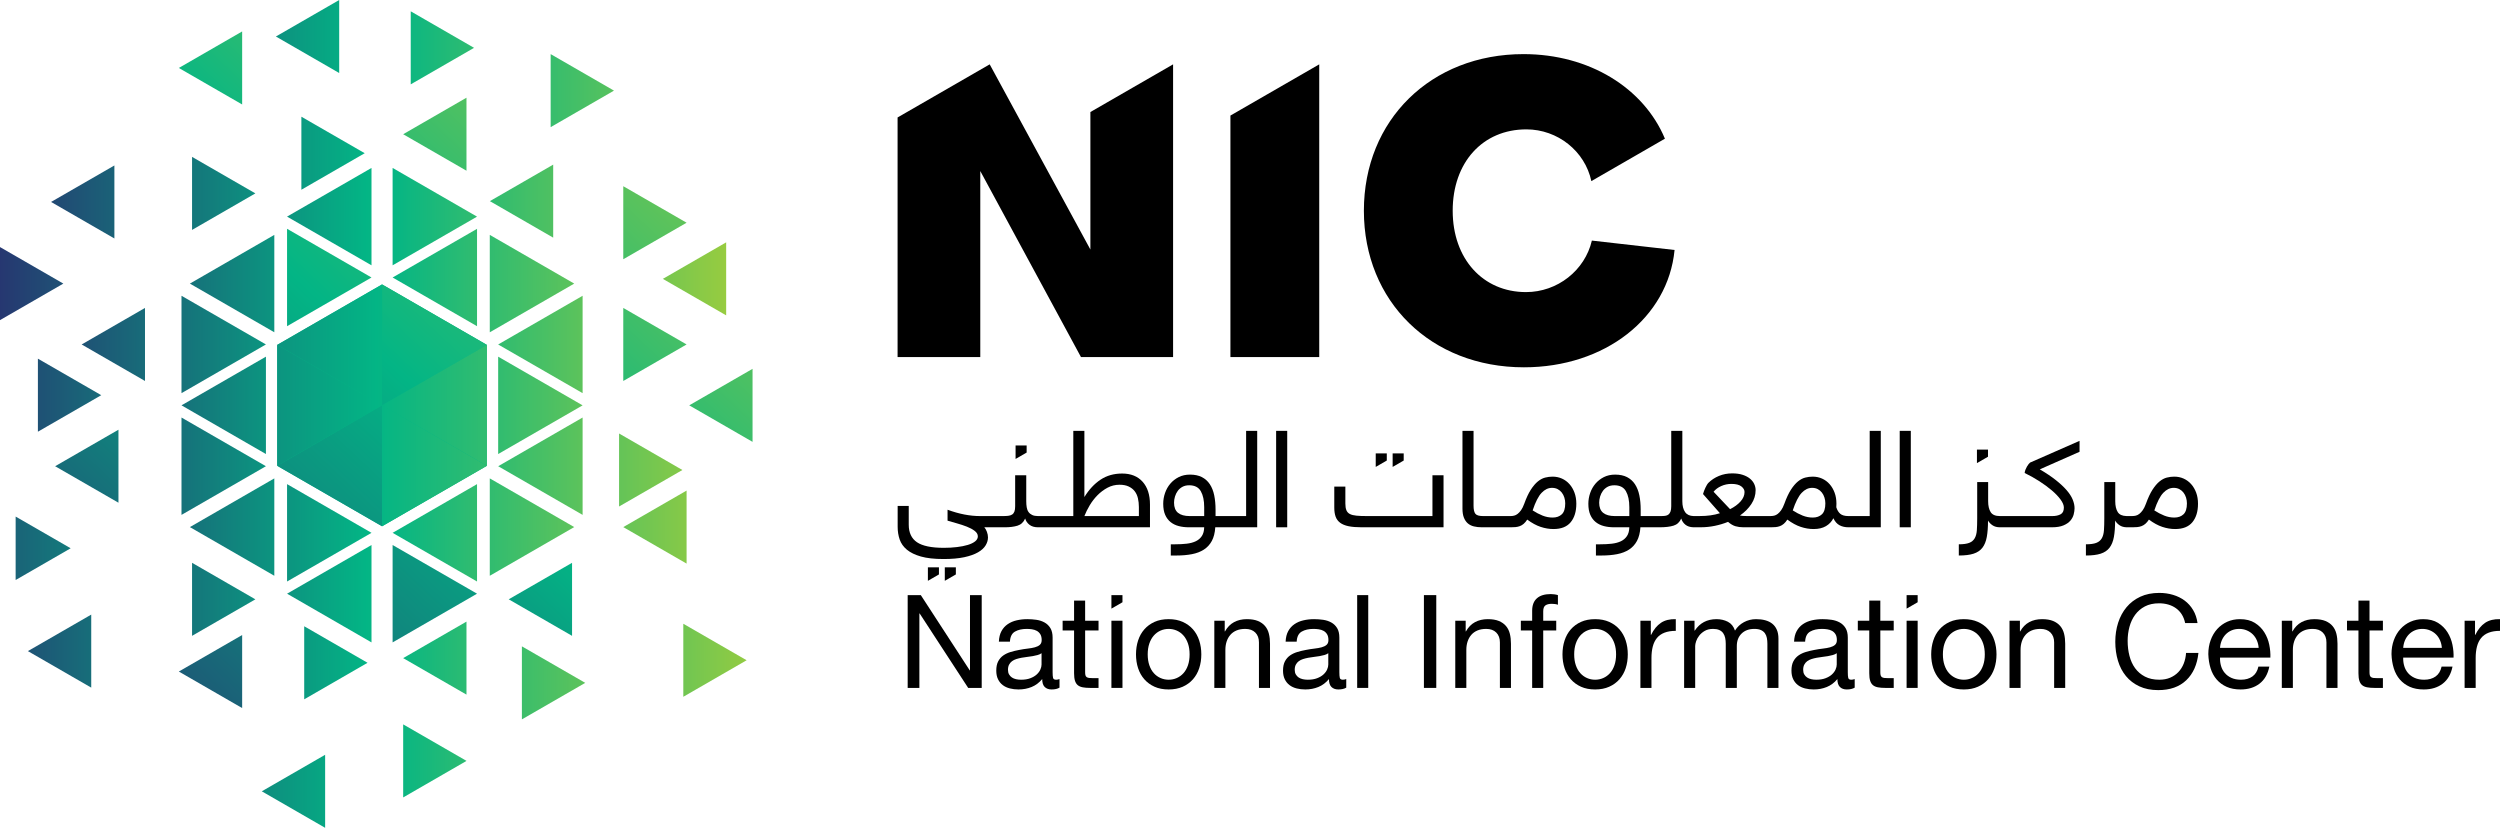 <svg width="302" height="100" viewBox="0 0 302 100" fill="none" xmlns="http://www.w3.org/2000/svg">
<g clip-path="url(#clip0_531_480)">
<path d="M46.152 34.358L33.487 41.663V56.269L46.152 63.574L58.814 56.269V41.663L46.152 34.358Z" fill="#03B585"/>
<path d="M47.427 65.838L57.626 71.718L47.427 77.602V65.838Z" fill="url(#paint0_linear_531_480)"/>
<path d="M34.676 27.637L44.877 33.521L34.676 39.405V27.637Z" fill="url(#paint1_linear_531_480)"/>
<path d="M33.487 56.269L46.152 48.964V63.574L33.487 56.269Z" fill="url(#paint2_linear_531_480)"/>
<path d="M46.152 34.358L58.814 41.663L46.152 48.964V34.358Z" fill="url(#paint3_linear_531_480)"/>
<path d="M21.602 8.21L29.252 3.797V12.621L21.602 8.21Z" fill="url(#paint4_linear_531_480)"/>
<path d="M48.702 16.214L56.351 11.801V20.624L48.702 16.214Z" fill="url(#paint5_linear_531_480)"/>
<path d="M75.291 22.494L82.94 26.904L75.291 31.317V22.494Z" fill="url(#paint6_linear_531_480)"/>
<path d="M75.291 37.199L82.94 41.61L75.291 46.023V37.199Z" fill="url(#paint7_linear_531_480)"/>
<path d="M83.259 48.965L90.908 44.554V53.378L83.259 48.965Z" fill="url(#paint8_linear_531_480)"/>
<path d="M61.452 72.397L69.104 67.987V76.81L61.452 72.397Z" fill="url(#paint9_linear_531_480)"/>
<path d="M21.602 81.121L29.252 76.711V85.534L21.602 81.121Z" fill="url(#paint10_linear_531_480)"/>
<path d="M6.659 56.319L14.309 51.908V60.729L6.659 56.319Z" fill="url(#paint11_linear_531_480)"/>
<path d="M59.165 28.374L69.366 34.258L59.165 40.142V28.374Z" fill="url(#paint12_linear_531_480)"/>
<path d="M60.176 41.613L70.379 35.729V47.493L60.176 41.613Z" fill="url(#paint13_linear_531_480)"/>
<path d="M60.178 43.084L70.379 48.968L60.178 54.848V43.084Z" fill="url(#paint14_linear_531_480)"/>
<path d="M60.18 56.319L70.379 50.438V62.199L60.18 56.319Z" fill="url(#paint15_linear_531_480)"/>
<path d="M59.165 57.789L69.366 63.67L59.165 69.554V57.789Z" fill="url(#paint16_linear_531_480)"/>
<path d="M47.427 64.366L57.626 58.482V70.247L47.427 64.366Z" fill="url(#paint17_linear_531_480)"/>
<path d="M34.678 71.718L44.877 65.837V77.602L34.678 71.718Z" fill="url(#paint18_linear_531_480)"/>
<path d="M34.676 58.482L44.877 64.366L34.676 70.247V58.482Z" fill="url(#paint19_linear_531_480)"/>
<path d="M22.938 63.673L33.137 57.789V69.554L22.938 63.673Z" fill="url(#paint20_linear_531_480)"/>
<path d="M32.124 56.319L21.925 62.199V50.438L32.124 56.319Z" fill="url(#paint21_linear_531_480)"/>
<path d="M21.925 48.964L32.124 43.084V54.848L21.925 48.964Z" fill="url(#paint22_linear_531_480)"/>
<path d="M21.925 35.729L32.124 41.609L21.925 47.493V35.729Z" fill="url(#paint23_linear_531_480)"/>
<path d="M22.938 34.258L33.137 28.374V40.138L22.938 34.258Z" fill="url(#paint24_linear_531_480)"/>
<path d="M34.674 26.166L44.877 20.286V32.05L34.674 26.166Z" fill="url(#paint25_linear_531_480)"/>
<path d="M47.427 20.286L57.626 26.17L47.427 32.05V20.286Z" fill="url(#paint26_linear_531_480)"/>
<path d="M47.427 33.521L57.626 27.641V39.405L47.427 33.521Z" fill="url(#paint27_linear_531_480)"/>
<path d="M46.152 48.964L58.814 56.269L46.152 63.574V48.964Z" fill="url(#paint28_linear_531_480)"/>
<path d="M46.152 48.964L58.814 41.663V56.269L46.152 48.964Z" fill="url(#paint29_linear_531_480)"/>
<path d="M33.487 41.663L46.152 48.964L33.487 56.269V41.663Z" fill="url(#paint30_linear_531_480)"/>
<path d="M33.487 41.663L46.152 34.358V48.964L33.487 41.663Z" fill="url(#paint31_linear_531_480)"/>
<path d="M44.058 18.508L36.406 22.921V14.098L44.058 18.508Z" fill="url(#paint32_linear_531_480)"/>
<path d="M33.326 4.41L40.975 0V8.821L33.326 4.41Z" fill="url(#paint33_linear_531_480)"/>
<path d="M49.616 1.366L57.265 5.779L49.616 10.19V1.366Z" fill="url(#paint34_linear_531_480)"/>
<path d="M66.519 6.536L74.169 10.948L66.519 15.359V6.536Z" fill="url(#paint35_linear_531_480)"/>
<path d="M59.177 24.297L66.826 19.886V28.71L59.177 24.297Z" fill="url(#paint36_linear_531_480)"/>
<path d="M80.072 33.687L87.721 29.274V38.097L80.072 33.687Z" fill="url(#paint37_linear_531_480)"/>
<path d="M74.784 61.186V52.366L82.433 56.776L74.784 61.186Z" fill="url(#paint38_linear_531_480)"/>
<path d="M75.291 63.673L82.94 59.26V68.083L75.291 63.673Z" fill="url(#paint39_linear_531_480)"/>
<path d="M82.543 75.349L90.192 79.759L82.543 84.172V75.349Z" fill="url(#paint40_linear_531_480)"/>
<path d="M63.045 86.9V78.079L70.697 82.49L63.045 86.9Z" fill="url(#paint41_linear_531_480)"/>
<path d="M48.702 79.501L56.351 75.09V83.911L48.702 79.501Z" fill="url(#paint42_linear_531_480)"/>
<path d="M31.624 95.59L39.276 91.177V100L31.624 95.59Z" fill="url(#paint43_linear_531_480)"/>
<path d="M36.748 75.652L44.398 80.065L36.748 84.478V75.652Z" fill="url(#paint44_linear_531_480)"/>
<path d="M23.2 67.987L30.849 72.4L23.2 76.81V67.987Z" fill="url(#paint45_linear_531_480)"/>
<path d="M3.369 78.653L11.021 74.243V83.066L3.369 78.653Z" fill="url(#paint46_linear_531_480)"/>
<path d="M4.578 43.326L12.23 47.739L4.578 52.15V43.326Z" fill="url(#paint47_linear_531_480)"/>
<path d="M9.863 41.612L17.515 37.199V46.023L9.863 41.612Z" fill="url(#paint48_linear_531_480)"/>
<path d="M0 29.845L7.651 34.258L0 38.671V29.845Z" fill="url(#paint49_linear_531_480)"/>
<path d="M6.169 24.395L13.818 19.987V28.808L6.169 24.395Z" fill="url(#paint50_linear_531_480)"/>
<path d="M23.2 18.951L30.849 23.361L23.2 27.774V18.951Z" fill="url(#paint51_linear_531_480)"/>
<path d="M1.891 62.401L8.536 66.232L1.889 70.066L1.891 62.401Z" fill="url(#paint52_linear_531_480)"/>
<path d="M48.703 96.327V87.504L56.353 91.914V91.917L48.703 96.33V96.327Z" fill="url(#paint53_linear_531_480)"/>
<path d="M148.635 13.959V43.135H159.364V7.773L148.635 13.959Z" fill="black"/>
<path d="M184.338 35.285C179.147 35.285 175.485 31.281 175.485 25.456C175.485 19.626 179.096 15.628 184.385 15.628C188.167 15.628 191.464 18.262 192.236 21.878L201.122 16.754C198.563 10.633 191.991 6.537 184.039 6.537C172.866 6.537 164.757 14.488 164.757 25.456C164.757 36.42 172.866 44.371 184.09 44.371C193.879 44.371 201.498 38.396 202.288 30.198L192.298 29.063C191.456 32.664 188.145 35.285 184.338 35.285Z" fill="black"/>
<path d="M131.719 13.534V30.144L119.555 7.773L108.428 14.189V43.135H118.418V20.661L130.583 43.135H141.709V7.773L131.719 13.534Z" fill="black"/>
<path d="M117.175 80.98H117.144L111.234 71.89H109.647V83.099H111.061V74.104H111.093L116.955 83.099H118.59V71.89H117.175V80.98Z" fill="black"/>
<path d="M127.21 81.89C127.173 81.744 127.155 81.513 127.155 81.199V77.024C127.155 76.553 127.066 76.171 126.888 75.878C126.709 75.585 126.474 75.357 126.18 75.195C125.887 75.033 125.56 74.925 125.198 74.873C124.837 74.821 124.472 74.794 124.106 74.794C123.655 74.794 123.226 74.841 122.817 74.936C122.408 75.03 122.047 75.184 121.733 75.399C121.418 75.614 121.167 75.893 120.978 76.239C120.79 76.584 120.685 77.008 120.664 77.51H122C122.031 76.914 122.236 76.508 122.613 76.294C122.99 76.079 123.461 75.972 124.027 75.972C124.237 75.972 124.449 75.987 124.664 76.019C124.878 76.05 125.072 76.113 125.245 76.207C125.418 76.301 125.56 76.438 125.67 76.615C125.78 76.793 125.835 77.029 125.835 77.322C125.835 77.573 125.761 77.764 125.615 77.895C125.468 78.026 125.269 78.125 125.017 78.193C124.766 78.261 124.475 78.314 124.145 78.35C123.815 78.387 123.467 78.442 123.1 78.515C122.754 78.578 122.416 78.659 122.086 78.758C121.756 78.858 121.463 78.996 121.206 79.174C120.949 79.352 120.743 79.588 120.585 79.881C120.428 80.174 120.35 80.551 120.35 81.011C120.35 81.419 120.42 81.767 120.562 82.055C120.703 82.343 120.894 82.578 121.135 82.761C121.376 82.945 121.662 83.078 121.992 83.162C122.322 83.245 122.67 83.287 123.037 83.287C123.603 83.287 124.129 83.188 124.617 82.989C125.104 82.79 125.531 82.471 125.898 82.031C125.898 82.471 126 82.79 126.204 82.989C126.408 83.188 126.683 83.287 127.029 83.287C127.427 83.287 127.747 83.214 127.988 83.067V82.031C127.841 82.084 127.705 82.11 127.579 82.11C127.369 82.11 127.246 82.037 127.21 81.89ZM125.819 80.273C125.819 80.462 125.772 80.663 125.677 80.878C125.583 81.092 125.436 81.291 125.237 81.474C125.038 81.657 124.782 81.809 124.467 81.929C124.153 82.05 123.776 82.11 123.336 82.11C123.126 82.11 122.927 82.089 122.738 82.047C122.55 82.005 122.385 81.937 122.243 81.843C122.102 81.749 121.987 81.626 121.898 81.474C121.809 81.323 121.764 81.137 121.764 80.917C121.764 80.666 121.808 80.456 121.898 80.289C121.987 80.122 122.104 79.983 122.251 79.873C122.398 79.763 122.571 79.677 122.77 79.614C122.969 79.551 123.179 79.499 123.399 79.457C123.619 79.415 123.847 79.381 124.082 79.355C124.318 79.329 124.541 79.297 124.75 79.261C124.96 79.224 125.159 79.18 125.347 79.127C125.536 79.075 125.693 79.001 125.819 78.907V80.273Z" fill="black"/>
<path d="M131.084 72.549H129.748V74.983H128.365V76.16H129.748V81.325C129.748 81.702 129.785 82.005 129.858 82.236C129.931 82.466 130.044 82.644 130.196 82.769C130.348 82.895 130.547 82.981 130.793 83.028C131.039 83.075 131.335 83.099 131.681 83.099H132.703V81.922H132.09C131.88 81.922 131.71 81.914 131.579 81.898C131.448 81.882 131.346 81.849 131.273 81.796C131.199 81.744 131.149 81.67 131.123 81.576C131.097 81.482 131.084 81.356 131.084 81.199V76.16H132.703V74.983H131.084V72.549H131.084Z" fill="black"/>
<path d="M135.594 74.983H134.259V83.099H135.594V74.983Z" fill="black"/>
<path d="M144.113 76.027C143.777 75.645 143.363 75.344 142.871 75.124C142.378 74.904 141.813 74.794 141.174 74.794C140.524 74.794 139.956 74.904 139.468 75.124C138.981 75.344 138.57 75.645 138.235 76.027C137.899 76.409 137.648 76.859 137.48 77.377C137.312 77.895 137.229 78.452 137.229 79.049C137.229 79.645 137.312 80.2 137.48 80.713C137.648 81.226 137.899 81.673 138.235 82.055C138.57 82.437 138.981 82.738 139.468 82.958C139.956 83.177 140.524 83.287 141.174 83.287C141.813 83.287 142.378 83.177 142.871 82.958C143.363 82.738 143.777 82.437 144.113 82.055C144.448 81.673 144.699 81.226 144.867 80.713C145.035 80.2 145.119 79.645 145.119 79.049C145.119 78.452 145.035 77.895 144.867 77.377C144.699 76.859 144.448 76.409 144.113 76.027ZM143.508 80.36C143.376 80.742 143.196 81.061 142.965 81.317C142.735 81.574 142.465 81.77 142.156 81.906C141.847 82.042 141.519 82.11 141.174 82.11C140.828 82.11 140.5 82.042 140.191 81.906C139.882 81.77 139.612 81.574 139.382 81.317C139.151 81.061 138.971 80.742 138.84 80.36C138.709 79.978 138.643 79.541 138.643 79.049C138.643 78.557 138.709 78.12 138.84 77.738C138.971 77.356 139.151 77.034 139.382 76.772C139.612 76.511 139.882 76.312 140.191 76.176C140.5 76.04 140.828 75.972 141.174 75.972C141.519 75.972 141.847 76.04 142.156 76.176C142.465 76.312 142.735 76.511 142.965 76.772C143.196 77.034 143.376 77.356 143.508 77.738C143.638 78.12 143.704 78.557 143.704 79.049C143.704 79.541 143.638 79.978 143.508 80.36Z" fill="black"/>
<path d="M152.819 75.626C152.599 75.365 152.311 75.161 151.955 75.014C151.599 74.868 151.153 74.794 150.619 74.794C150.032 74.794 149.516 74.915 149.071 75.155C148.626 75.396 148.262 75.768 147.979 76.27H147.947V74.983H146.69V83.099H148.026V78.515C148.026 78.149 148.075 77.811 148.175 77.502C148.275 77.194 148.424 76.924 148.623 76.694C148.822 76.464 149.071 76.286 149.37 76.16C149.668 76.034 150.022 75.972 150.431 75.972C150.944 75.972 151.347 76.118 151.641 76.411C151.934 76.704 152.081 77.102 152.081 77.604V83.099H153.417V77.761C153.417 77.322 153.372 76.921 153.283 76.561C153.194 76.199 153.04 75.888 152.819 75.626Z" fill="black"/>
<path d="M161.849 81.89C161.812 81.744 161.794 81.513 161.794 81.199V77.024C161.794 76.553 161.705 76.171 161.527 75.878C161.348 75.585 161.113 75.357 160.819 75.195C160.526 75.033 160.199 74.925 159.837 74.873C159.476 74.821 159.111 74.794 158.745 74.794C158.294 74.794 157.865 74.841 157.456 74.936C157.047 75.03 156.686 75.184 156.372 75.399C156.057 75.614 155.806 75.893 155.617 76.239C155.429 76.584 155.324 77.008 155.303 77.51H156.639C156.67 76.914 156.875 76.508 157.252 76.294C157.629 76.079 158.1 75.972 158.666 75.972C158.876 75.972 159.088 75.987 159.303 76.019C159.517 76.05 159.711 76.113 159.884 76.207C160.057 76.301 160.199 76.438 160.309 76.615C160.419 76.793 160.474 77.029 160.474 77.322C160.474 77.573 160.4 77.764 160.254 77.895C160.107 78.026 159.908 78.125 159.656 78.193C159.405 78.261 159.114 78.314 158.784 78.35C158.454 78.387 158.106 78.442 157.739 78.515C157.393 78.578 157.055 78.659 156.725 78.758C156.395 78.858 156.102 78.996 155.845 79.174C155.588 79.352 155.381 79.588 155.224 79.881C155.067 80.174 154.989 80.551 154.989 81.011C154.989 81.419 155.059 81.767 155.201 82.055C155.342 82.343 155.533 82.578 155.774 82.761C156.015 82.945 156.301 83.078 156.631 83.162C156.961 83.245 157.309 83.287 157.676 83.287C158.242 83.287 158.768 83.188 159.256 82.989C159.743 82.79 160.17 82.471 160.537 82.031C160.537 82.471 160.639 82.79 160.843 82.989C161.047 83.188 161.322 83.287 161.668 83.287C162.066 83.287 162.386 83.214 162.627 83.067V82.031C162.48 82.084 162.344 82.11 162.218 82.11C162.008 82.11 161.885 82.037 161.849 81.89ZM160.458 80.273C160.458 80.462 160.411 80.663 160.316 80.878C160.222 81.092 160.075 81.291 159.876 81.474C159.677 81.657 159.421 81.809 159.106 81.929C158.792 82.05 158.415 82.11 157.975 82.11C157.765 82.11 157.566 82.089 157.377 82.047C157.189 82.005 157.024 81.937 156.882 81.843C156.741 81.749 156.625 81.626 156.537 81.474C156.447 81.323 156.403 81.137 156.403 80.917C156.403 80.666 156.447 80.456 156.537 80.289C156.625 80.122 156.743 79.983 156.89 79.873C157.037 79.763 157.21 79.677 157.409 79.614C157.608 79.551 157.818 79.499 158.038 79.457C158.258 79.415 158.486 79.381 158.721 79.355C158.957 79.329 159.18 79.297 159.389 79.261C159.599 79.224 159.798 79.18 159.986 79.127C160.175 79.075 160.332 79.001 160.458 78.907V80.273H160.458Z" fill="black"/>
<path d="M165.283 71.89H163.947V83.099H165.283V71.89Z" fill="black"/>
<path d="M173.502 71.89H172.009V83.099H173.502V71.89Z" fill="black"/>
<path d="M181.926 75.626C181.706 75.365 181.418 75.161 181.062 75.014C180.706 74.868 180.26 74.794 179.726 74.794C179.139 74.794 178.623 74.915 178.178 75.155C177.732 75.396 177.369 75.768 177.086 76.27H177.054V74.983H175.797V83.099H177.133V78.515C177.133 78.149 177.182 77.811 177.282 77.502C177.382 77.194 177.531 76.924 177.73 76.694C177.929 76.464 178.178 76.286 178.477 76.16C178.775 76.034 179.129 75.972 179.537 75.972C180.051 75.972 180.454 76.118 180.748 76.411C181.041 76.704 181.188 77.102 181.188 77.604V83.099H182.524V77.761C182.524 77.322 182.479 76.921 182.39 76.561C182.301 76.199 182.146 75.888 181.926 75.626Z" fill="black"/>
<path d="M187.333 71.764C186.599 71.764 186.041 71.935 185.659 72.275C185.276 72.615 185.085 73.115 185.085 73.774V74.983H183.718V76.16H185.085V83.099H186.421V76.16H187.993V74.983H186.421V73.852C186.421 73.497 186.51 73.256 186.689 73.13C186.867 73.005 187.118 72.942 187.443 72.942C187.558 72.942 187.684 72.95 187.82 72.965C187.956 72.981 188.082 73.01 188.197 73.052V71.89C188.072 71.848 187.927 71.817 187.765 71.796C187.603 71.775 187.459 71.764 187.333 71.764Z" fill="black"/>
<path d="M195.631 76.027C195.296 75.645 194.882 75.344 194.39 75.124C193.897 74.904 193.331 74.794 192.692 74.794C192.042 74.794 191.474 74.904 190.987 75.124C190.5 75.344 190.088 75.645 189.753 76.027C189.418 76.409 189.166 76.859 188.999 77.377C188.831 77.895 188.747 78.452 188.747 79.049C188.747 79.645 188.831 80.2 188.999 80.713C189.166 81.226 189.418 81.673 189.753 82.055C190.088 82.437 190.5 82.738 190.987 82.958C191.474 83.177 192.042 83.287 192.692 83.287C193.331 83.287 193.897 83.177 194.39 82.958C194.882 82.738 195.296 82.437 195.631 82.055C195.966 81.673 196.218 81.226 196.386 80.713C196.553 80.2 196.637 79.645 196.637 79.049C196.637 78.452 196.553 77.895 196.386 77.377C196.218 76.859 195.966 76.409 195.631 76.027ZM195.026 80.36C194.895 80.742 194.714 81.061 194.484 81.317C194.253 81.574 193.983 81.77 193.675 81.906C193.365 82.042 193.038 82.11 192.692 82.11C192.346 82.11 192.019 82.042 191.71 81.906C191.401 81.77 191.131 81.574 190.901 81.317C190.67 81.061 190.489 80.742 190.358 80.36C190.227 79.978 190.162 79.541 190.162 79.049C190.162 78.557 190.227 78.12 190.358 77.738C190.489 77.356 190.67 77.034 190.901 76.772C191.131 76.511 191.401 76.312 191.71 76.176C192.019 76.04 192.346 75.972 192.692 75.972C193.038 75.972 193.365 76.04 193.675 76.176C193.983 76.312 194.253 76.511 194.484 76.772C194.714 77.034 194.895 77.356 195.026 77.738C195.157 78.12 195.223 78.557 195.223 79.049C195.223 79.541 195.157 79.978 195.026 80.36Z" fill="black"/>
<path d="M199.45 76.694H199.419V74.983H198.161V83.099H199.497V79.488C199.497 78.976 199.55 78.515 199.654 78.107C199.759 77.699 199.927 77.353 200.157 77.071C200.388 76.788 200.692 76.574 201.069 76.427C201.446 76.281 201.902 76.207 202.436 76.207V74.794C201.713 74.773 201.116 74.92 200.645 75.234C200.173 75.548 199.775 76.035 199.45 76.694Z" fill="black"/>
<path d="M214.09 75.344C213.854 75.155 213.571 75.017 213.241 74.928C212.911 74.839 212.542 74.794 212.133 74.794C211.609 74.794 211.122 74.915 210.672 75.155C210.221 75.396 209.859 75.736 209.587 76.176C209.419 75.674 209.131 75.318 208.723 75.108C208.314 74.899 207.858 74.794 207.355 74.794C206.213 74.794 205.338 75.255 204.731 76.176H204.699V74.983H203.442V83.099H204.778V78.044C204.778 77.887 204.817 77.691 204.896 77.455C204.974 77.22 205.1 76.992 205.273 76.772C205.446 76.553 205.668 76.364 205.941 76.207C206.213 76.05 206.549 75.972 206.947 75.972C207.24 75.972 207.486 76.016 207.685 76.105C207.884 76.194 208.041 76.32 208.157 76.482C208.272 76.644 208.353 76.835 208.401 77.055C208.448 77.275 208.471 77.516 208.471 77.777V83.099H209.807V78.044C209.807 77.416 209.998 76.914 210.381 76.537C210.763 76.16 211.279 75.972 211.929 75.972C212.254 75.972 212.518 76.019 212.723 76.113C212.927 76.207 213.087 76.335 213.202 76.498C213.317 76.66 213.396 76.851 213.438 77.071C213.48 77.29 213.501 77.526 213.501 77.777V83.099H214.837V77.149C214.837 76.731 214.771 76.372 214.64 76.074C214.509 75.775 214.326 75.532 214.09 75.344Z" fill="black"/>
<path d="M223.269 81.89C223.232 81.744 223.214 81.513 223.214 81.199V77.024C223.214 76.553 223.125 76.171 222.947 75.878C222.768 75.585 222.533 75.357 222.239 75.195C221.946 75.033 221.619 74.925 221.257 74.873C220.896 74.821 220.531 74.794 220.165 74.794C219.714 74.794 219.285 74.841 218.876 74.936C218.467 75.03 218.106 75.184 217.792 75.399C217.477 75.614 217.226 75.893 217.037 76.239C216.848 76.584 216.744 77.008 216.723 77.51H218.059C218.09 76.914 218.294 76.508 218.672 76.294C219.049 76.079 219.52 75.972 220.086 75.972C220.296 75.972 220.508 75.987 220.723 76.019C220.937 76.05 221.131 76.113 221.304 76.207C221.477 76.301 221.619 76.438 221.729 76.615C221.839 76.793 221.894 77.029 221.894 77.322C221.894 77.573 221.82 77.764 221.674 77.895C221.527 78.026 221.328 78.125 221.076 78.193C220.825 78.261 220.534 78.314 220.204 78.35C219.874 78.387 219.525 78.442 219.159 78.515C218.813 78.578 218.475 78.659 218.145 78.758C217.815 78.858 217.522 78.996 217.265 79.174C217.008 79.352 216.801 79.588 216.644 79.881C216.487 80.174 216.408 80.551 216.408 81.011C216.408 81.419 216.479 81.767 216.621 82.055C216.762 82.343 216.953 82.578 217.194 82.761C217.435 82.945 217.721 83.078 218.051 83.162C218.381 83.245 218.729 83.287 219.096 83.287C219.662 83.287 220.188 83.188 220.676 82.989C221.163 82.79 221.59 82.471 221.956 82.031C221.956 82.471 222.059 82.79 222.263 82.989C222.467 83.188 222.742 83.287 223.088 83.287C223.486 83.287 223.806 83.214 224.047 83.067V82.031C223.9 82.084 223.764 82.11 223.638 82.11C223.428 82.11 223.305 82.037 223.269 81.89ZM221.878 80.273C221.878 80.462 221.831 80.663 221.736 80.878C221.642 81.092 221.495 81.291 221.296 81.474C221.097 81.657 220.84 81.809 220.526 81.929C220.212 82.05 219.835 82.11 219.395 82.11C219.185 82.11 218.986 82.089 218.797 82.047C218.609 82.005 218.444 81.937 218.302 81.843C218.161 81.749 218.045 81.626 217.957 81.474C217.867 81.323 217.823 81.137 217.823 80.917C217.823 80.666 217.867 80.456 217.957 80.289C218.045 80.122 218.163 79.983 218.31 79.873C218.457 79.763 218.63 79.677 218.829 79.614C219.028 79.551 219.237 79.499 219.457 79.457C219.677 79.415 219.905 79.381 220.141 79.355C220.377 79.329 220.599 79.297 220.809 79.261C221.019 79.224 221.218 79.18 221.406 79.127C221.595 79.075 221.752 79.001 221.878 78.907V80.273H221.878Z" fill="black"/>
<path d="M227.143 72.549H225.807V74.983H224.424V76.16H225.807V81.325C225.807 81.702 225.843 82.005 225.917 82.236C225.99 82.466 226.103 82.644 226.255 82.769C226.406 82.895 226.606 82.981 226.852 83.028C227.098 83.075 227.394 83.099 227.74 83.099H228.762V81.922H228.149C227.939 81.922 227.769 81.914 227.638 81.898C227.507 81.882 227.404 81.849 227.331 81.796C227.258 81.744 227.208 81.67 227.182 81.576C227.156 81.482 227.143 81.356 227.143 81.199V76.16H228.761V74.983H227.143V72.549H227.143Z" fill="black"/>
<path d="M231.653 74.983H230.317V83.099H231.653V74.983Z" fill="black"/>
<path d="M240.172 76.027C239.836 75.645 239.422 75.344 238.93 75.124C238.437 74.904 237.871 74.794 237.232 74.794C236.583 74.794 236.014 74.904 235.527 75.124C235.04 75.344 234.629 75.645 234.293 76.027C233.958 76.409 233.706 76.859 233.539 77.377C233.371 77.895 233.288 78.452 233.288 79.049C233.288 79.645 233.371 80.2 233.539 80.713C233.706 81.226 233.958 81.673 234.293 82.055C234.629 82.437 235.04 82.738 235.527 82.958C236.014 83.177 236.583 83.287 237.232 83.287C237.871 83.287 238.437 83.177 238.93 82.958C239.422 82.738 239.836 82.437 240.172 82.055C240.507 81.673 240.758 81.226 240.926 80.713C241.093 80.2 241.177 79.645 241.177 79.049C241.177 78.452 241.093 77.895 240.926 77.377C240.758 76.859 240.507 76.409 240.172 76.027ZM239.566 80.36C239.435 80.742 239.255 81.061 239.024 81.317C238.794 81.574 238.524 81.77 238.215 81.906C237.906 82.042 237.578 82.11 237.232 82.11C236.887 82.11 236.559 82.042 236.25 81.906C235.941 81.77 235.671 81.574 235.441 81.317C235.21 81.061 235.029 80.742 234.899 80.36C234.767 79.978 234.702 79.541 234.702 79.049C234.702 78.557 234.767 78.12 234.899 77.738C235.029 77.356 235.21 77.034 235.441 76.772C235.671 76.511 235.941 76.312 236.25 76.176C236.559 76.04 236.887 75.972 237.232 75.972C237.578 75.972 237.906 76.04 238.215 76.176C238.524 76.312 238.794 76.511 239.024 76.772C239.255 77.034 239.435 77.356 239.566 77.738C239.697 78.12 239.763 78.557 239.763 79.049C239.763 79.541 239.697 79.978 239.566 80.36Z" fill="black"/>
<path d="M248.878 75.626C248.658 75.365 248.37 75.161 248.014 75.014C247.658 74.868 247.212 74.794 246.678 74.794C246.091 74.794 245.575 74.915 245.13 75.155C244.684 75.396 244.321 75.768 244.038 76.27H244.006V74.983H242.749V83.099H244.085V78.515C244.085 78.149 244.134 77.811 244.234 77.502C244.334 77.194 244.483 76.924 244.682 76.694C244.881 76.464 245.13 76.286 245.429 76.16C245.727 76.034 246.081 75.972 246.489 75.972C247.003 75.972 247.406 76.118 247.7 76.411C247.993 76.704 248.14 77.102 248.14 77.604V83.099H249.476V77.761C249.476 77.322 249.431 76.921 249.342 76.561C249.253 76.199 249.098 75.888 248.878 75.626Z" fill="black"/>
<path d="M263.794 80.163C263.636 80.561 263.419 80.904 263.141 81.192C262.864 81.48 262.534 81.704 262.151 81.867C261.769 82.029 261.331 82.11 260.839 82.11C260.168 82.11 259.592 81.984 259.11 81.733C258.628 81.482 258.232 81.144 257.923 80.721C257.614 80.297 257.386 79.8 257.24 79.229C257.093 78.659 257.02 78.055 257.02 77.416C257.02 76.83 257.093 76.265 257.24 75.721C257.386 75.177 257.614 74.692 257.923 74.268C258.232 73.845 258.625 73.507 259.102 73.256C259.579 73.005 260.152 72.879 260.823 72.879C261.211 72.879 261.577 72.929 261.923 73.028C262.269 73.128 262.581 73.277 262.858 73.476C263.136 73.675 263.369 73.923 263.558 74.221C263.746 74.52 263.882 74.868 263.966 75.265H265.46C265.376 74.669 265.198 74.143 264.925 73.688C264.653 73.232 264.312 72.853 263.904 72.549C263.495 72.246 263.029 72.016 262.505 71.859C261.981 71.702 261.426 71.623 260.839 71.623C259.969 71.623 259.204 71.778 258.544 72.086C257.884 72.395 257.331 72.816 256.886 73.35C256.441 73.884 256.103 74.509 255.872 75.226C255.642 75.943 255.527 76.71 255.527 77.526C255.527 78.342 255.634 79.106 255.849 79.818C256.063 80.53 256.386 81.147 256.815 81.67C257.245 82.194 257.784 82.607 258.434 82.91C259.084 83.214 259.843 83.366 260.713 83.366C262.138 83.366 263.267 82.968 264.1 82.173C264.933 81.377 265.423 80.279 265.57 78.876H264.076C264.045 79.337 263.951 79.766 263.794 80.163Z" fill="black"/>
<path d="M273.53 76.38C273.241 75.919 272.859 75.54 272.382 75.242C271.905 74.944 271.306 74.794 270.583 74.794C270.027 74.794 269.517 74.899 269.05 75.108C268.584 75.318 268.181 75.611 267.84 75.987C267.5 76.364 267.235 76.812 267.047 77.33C266.858 77.848 266.764 78.41 266.764 79.017C266.785 79.635 266.876 80.205 267.039 80.728C267.201 81.252 267.445 81.702 267.77 82.079C268.094 82.455 268.495 82.751 268.972 82.966C269.448 83.18 270.012 83.287 270.661 83.287C271.583 83.287 272.348 83.052 272.956 82.581C273.564 82.11 273.957 81.425 274.135 80.524H272.815C272.699 81.058 272.458 81.456 272.092 81.717C271.725 81.979 271.264 82.11 270.709 82.11C270.268 82.11 269.886 82.037 269.561 81.89C269.236 81.744 268.969 81.547 268.76 81.301C268.55 81.056 268.398 80.773 268.304 80.454C268.21 80.135 268.168 79.797 268.178 79.441H274.261C274.281 78.949 274.237 78.431 274.127 77.887C274.017 77.343 273.818 76.841 273.53 76.38ZM268.178 78.264C268.199 77.95 268.267 77.654 268.383 77.377C268.498 77.1 268.655 76.856 268.854 76.647C269.053 76.438 269.291 76.273 269.569 76.152C269.847 76.032 270.158 75.972 270.504 75.972C270.829 75.972 271.133 76.032 271.416 76.152C271.699 76.273 271.942 76.435 272.147 76.639C272.351 76.843 272.513 77.086 272.634 77.369C272.754 77.651 272.825 77.95 272.846 78.264H268.178V78.264Z" fill="black"/>
<path d="M281.773 75.626C281.553 75.365 281.265 75.161 280.909 75.014C280.552 74.868 280.107 74.794 279.573 74.794C278.986 74.794 278.47 74.915 278.024 75.155C277.579 75.396 277.215 75.768 276.932 76.27H276.901V74.983H275.643V83.099H276.979V78.515C276.979 78.149 277.029 77.811 277.129 77.502C277.228 77.194 277.377 76.924 277.577 76.694C277.775 76.464 278.024 76.286 278.323 76.16C278.622 76.034 278.975 75.972 279.384 75.972C279.897 75.972 280.301 76.118 280.594 76.411C280.887 76.704 281.034 77.102 281.034 77.604V83.099H282.37V77.761C282.37 77.322 282.325 76.921 282.237 76.561C282.147 76.199 281.993 75.888 281.773 75.626Z" fill="black"/>
<path d="M286.237 72.549H284.901V74.983H283.518V76.16H284.901V81.325C284.901 81.702 284.937 82.005 285.011 82.236C285.084 82.466 285.197 82.644 285.349 82.769C285.5 82.895 285.7 82.981 285.946 83.028C286.192 83.075 286.488 83.099 286.834 83.099H287.855V81.922H287.243C287.033 81.922 286.863 81.914 286.732 81.898C286.601 81.882 286.498 81.849 286.425 81.796C286.352 81.744 286.302 81.67 286.276 81.576C286.25 81.482 286.237 81.356 286.237 81.199V76.16H287.855V74.983H286.237V72.549Z" fill="black"/>
<path d="M295.659 76.38C295.37 75.919 294.988 75.54 294.511 75.242C294.034 74.944 293.435 74.794 292.712 74.794C292.156 74.794 291.645 74.899 291.179 75.108C290.713 75.318 290.31 75.611 289.969 75.987C289.629 76.364 289.364 76.812 289.175 77.33C288.987 77.848 288.893 78.41 288.893 79.017C288.913 79.635 289.005 80.205 289.168 80.728C289.33 81.252 289.574 81.702 289.898 82.079C290.223 82.455 290.624 82.751 291.101 82.966C291.577 83.18 292.141 83.287 292.79 83.287C293.712 83.287 294.477 83.052 295.085 82.581C295.693 82.11 296.085 81.425 296.264 80.524H294.944C294.828 81.058 294.587 81.456 294.221 81.717C293.854 81.979 293.393 82.11 292.837 82.11C292.397 82.11 292.015 82.037 291.69 81.89C291.365 81.744 291.098 81.547 290.889 81.301C290.679 81.056 290.527 80.773 290.433 80.454C290.338 80.135 290.296 79.797 290.307 79.441H296.389C296.41 78.949 296.366 78.431 296.256 77.887C296.146 77.343 295.947 76.841 295.659 76.38ZM290.307 78.264C290.328 77.95 290.396 77.654 290.511 77.377C290.627 77.1 290.784 76.856 290.983 76.647C291.182 76.438 291.42 76.273 291.698 76.152C291.976 76.032 292.287 75.972 292.633 75.972C292.958 75.972 293.262 76.032 293.545 76.152C293.828 76.273 294.071 76.435 294.276 76.639C294.48 76.843 294.642 77.086 294.763 77.369C294.883 77.651 294.954 77.95 294.975 78.264H290.307V78.264Z" fill="black"/>
<path d="M299.014 76.694H298.982V74.983H297.725V83.099H299.061V79.488C299.061 78.976 299.113 78.515 299.218 78.107C299.323 77.699 299.491 77.353 299.721 77.071C299.951 76.788 300.255 76.574 300.633 76.427C301.01 76.281 301.466 76.207 302 76.207V74.794C301.277 74.773 300.68 74.92 300.208 75.234C299.737 75.548 299.338 76.035 299.014 76.694Z" fill="black"/>
<path d="M135.594 71.89H134.259V73.523L135.594 72.752V71.89Z" fill="black"/>
<path d="M231.653 71.89H230.317V73.523L231.653 72.752V71.89Z" fill="black"/>
<path d="M122.917 63.501C123.336 63.37 123.644 63.082 123.84 62.636C123.927 62.941 124.101 63.194 124.363 63.395C124.623 63.596 124.965 63.696 125.388 63.696C125.389 63.696 138.917 63.697 138.917 63.697V60.946C138.917 59.774 138.62 58.857 138.027 58.196C137.433 57.534 136.608 57.203 135.552 57.203C134.561 57.203 133.692 57.45 132.946 57.945C132.2 58.44 131.55 59.139 130.994 60.042V52.047H129.655V62.342H125.392C125.108 62.342 124.874 62.299 124.689 62.212C124.504 62.125 124.357 62.005 124.248 61.853C124.139 61.701 124.066 61.513 124.028 61.29C123.99 61.067 123.971 60.82 123.971 60.548V57.415H122.631V61.151C122.631 61.423 122.601 61.638 122.541 61.796C122.481 61.953 122.389 62.073 122.264 62.155C122.138 62.236 121.983 62.288 121.798 62.31C121.613 62.332 121.39 62.342 121.128 62.342H118.401C117.159 62.342 115.847 62.087 114.464 61.575V62.895C114.791 62.992 115.166 63.1 115.591 63.22C116.016 63.339 116.416 63.471 116.792 63.618C117.167 63.764 117.483 63.934 117.739 64.129C117.995 64.324 118.123 64.546 118.123 64.796C118.123 65.023 118.014 65.223 117.797 65.397C117.579 65.57 117.283 65.714 116.908 65.827C116.533 65.941 116.096 66.027 115.596 66.087C115.096 66.147 114.569 66.177 114.015 66.177C112.515 66.177 111.433 65.951 110.77 65.502C110.107 65.052 109.776 64.344 109.776 63.379V61.119H108.437V63.631C108.437 64.186 108.518 64.7 108.682 65.173C108.845 65.646 109.136 66.057 109.555 66.405C109.975 66.753 110.541 67.028 111.254 67.229C111.967 67.43 112.874 67.531 113.974 67.531C114.965 67.531 115.801 67.457 116.481 67.311C117.162 67.164 117.715 66.968 118.139 66.723C118.564 66.478 118.872 66.198 119.062 65.883C119.253 65.567 119.348 65.247 119.348 64.92C119.348 64.703 119.305 64.477 119.218 64.243C119.13 64.009 119.027 63.827 118.907 63.697H121.374C121.983 63.697 122.498 63.631 122.917 63.501ZM131.64 61.037C131.906 60.591 132.22 60.186 132.579 59.821C132.938 59.457 133.341 59.155 133.788 58.916C134.234 58.677 134.719 58.557 135.241 58.557C135.677 58.557 136.044 58.628 136.344 58.769C136.643 58.911 136.886 59.101 137.071 59.34C137.256 59.58 137.387 59.865 137.463 60.197C137.539 60.529 137.577 60.879 137.577 61.249V62.342H130.994C131.158 61.918 131.373 61.483 131.64 61.037Z" fill="black"/>
<path d="M151.87 63.696V52.047H150.531V62.342H146.839V61.575C146.839 60.933 146.784 60.352 146.676 59.829C146.567 59.307 146.39 58.861 146.145 58.492C145.9 58.122 145.581 57.836 145.189 57.635C144.797 57.434 144.318 57.333 143.752 57.333C143.24 57.333 142.785 57.434 142.388 57.635C141.99 57.836 141.653 58.1 141.375 58.426C141.097 58.752 140.885 59.128 140.738 59.552C140.591 59.976 140.517 60.411 140.517 60.857C140.517 61.39 140.596 61.836 140.754 62.195C140.912 62.554 141.13 62.845 141.408 63.068C141.685 63.291 142.012 63.451 142.388 63.549C142.763 63.647 143.174 63.696 143.621 63.696H145.467C145.456 64.131 145.361 64.485 145.181 64.757C145.001 65.028 144.756 65.238 144.446 65.385C144.136 65.532 143.768 65.63 143.343 65.679C142.919 65.728 142.45 65.752 141.938 65.752H141.432V67.106H142.118C142.804 67.106 143.427 67.052 143.988 66.943C144.549 66.834 145.031 66.65 145.434 66.388C145.837 66.127 146.155 65.779 146.39 65.344C146.624 64.909 146.763 64.36 146.806 63.696H151.87V63.696ZM145.467 62.342H143.719C143.098 62.342 142.627 62.211 142.306 61.95C141.985 61.689 141.824 61.281 141.824 60.727C141.824 60.477 141.862 60.227 141.939 59.976C142.015 59.726 142.126 59.5 142.273 59.299C142.42 59.098 142.608 58.935 142.837 58.81C143.066 58.685 143.338 58.622 143.654 58.622C144.318 58.622 144.786 58.861 145.058 59.34C145.331 59.819 145.467 60.46 145.467 61.265V62.342H145.467Z" fill="black"/>
<path d="M155.496 52.047H154.157V63.696H155.496V52.047Z" fill="black"/>
<path d="M173.04 62.342H165.15C164.627 62.342 164.197 62.326 163.86 62.293C163.522 62.26 163.255 62.193 163.059 62.089C162.863 61.986 162.724 61.834 162.643 61.632C162.561 61.431 162.52 61.162 162.52 60.825V58.785H161.181V61.314C161.181 61.749 161.235 62.116 161.344 62.415C161.453 62.715 161.635 62.959 161.891 63.15C162.147 63.34 162.485 63.479 162.904 63.566C163.323 63.653 163.849 63.696 164.48 63.696H174.379V57.415H173.04V62.342H173.04Z" fill="black"/>
<path d="M184.49 62.766C185.046 63.18 185.585 63.473 186.107 63.647C186.63 63.821 187.147 63.908 187.659 63.908C188.596 63.908 189.29 63.633 189.742 63.082C190.194 62.532 190.42 61.787 190.42 60.849C190.42 60.359 190.346 59.914 190.199 59.516C190.052 59.118 189.851 58.775 189.595 58.486C189.339 58.197 189.037 57.973 188.688 57.815C188.34 57.657 187.959 57.578 187.545 57.578C187.251 57.578 186.954 57.616 186.655 57.692C186.355 57.769 186.061 57.924 185.773 58.158C185.484 58.393 185.201 58.726 184.923 59.156C184.645 59.587 184.381 60.151 184.131 60.849C184.011 61.177 183.883 61.436 183.747 61.627C183.611 61.818 183.472 61.967 183.33 62.077C183.189 62.186 183.047 62.257 182.906 62.289C182.764 62.322 182.628 62.342 182.497 62.342H179.165C178.675 62.342 178.359 62.247 178.218 62.056C178.076 61.866 178.005 61.542 178.005 61.086V52.047H176.666V61.444C176.666 61.88 176.723 62.241 176.838 62.529C176.952 62.818 177.11 63.049 177.311 63.223C177.513 63.397 177.758 63.52 178.046 63.59C178.335 63.661 178.653 63.696 179.002 63.696H182.53C182.726 63.696 182.911 63.688 183.085 63.672C183.259 63.655 183.428 63.617 183.592 63.557C183.755 63.498 183.91 63.405 184.057 63.28C184.204 63.155 184.349 62.984 184.49 62.766ZM186.222 59.536C186.603 59.133 187.022 58.932 187.48 58.932C187.741 58.932 187.97 58.984 188.166 59.087C188.362 59.19 188.528 59.329 188.664 59.503C188.8 59.677 188.903 59.878 188.974 60.107C189.045 60.335 189.08 60.569 189.08 60.808C189.08 61.428 188.942 61.869 188.664 62.13C188.386 62.391 188.019 62.521 187.561 62.521C187.147 62.521 186.742 62.443 186.344 62.285C185.947 62.127 185.546 61.918 185.144 61.657C185.481 60.645 185.84 59.938 186.222 59.536Z" fill="black"/>
<path d="M225.859 52.047V62.342C225.859 62.342 223.325 62.342 223.295 62.342C222.848 62.342 222.519 62.248 222.307 62.068C222.094 61.888 221.933 61.624 221.825 61.275C221.825 61.21 221.827 61.141 221.833 61.071C221.838 61 221.841 60.926 221.841 60.85C221.841 60.359 221.768 59.915 221.62 59.517C221.473 59.118 221.272 58.775 221.016 58.486C220.76 58.197 220.458 57.973 220.109 57.815C219.761 57.657 219.38 57.578 218.966 57.578C218.672 57.578 218.375 57.616 218.076 57.692C217.776 57.769 217.482 57.924 217.194 58.158C216.905 58.393 216.622 58.726 216.344 59.156C216.067 59.587 215.802 60.151 215.552 60.849C215.432 61.177 215.304 61.436 215.168 61.627C215.032 61.818 214.893 61.967 214.752 62.077C214.61 62.186 214.468 62.257 214.327 62.289C214.185 62.322 214.049 62.338 213.919 62.338L211.001 62.339C210.664 62.339 210.391 62.318 210.185 62.274C210.762 61.872 211.222 61.409 211.565 60.887C211.908 60.365 212.079 59.805 212.079 59.207C212.079 58.957 212.022 58.709 211.908 58.464C211.793 58.22 211.619 58.002 211.385 57.812C211.151 57.621 210.857 57.469 210.503 57.355C210.149 57.241 209.732 57.184 209.253 57.184C208.676 57.184 208.14 57.287 207.644 57.494C207.149 57.7 206.727 57.978 206.378 58.326C206.313 58.391 206.25 58.475 206.191 58.579C206.131 58.682 206.071 58.796 206.011 58.921C205.951 59.046 205.897 59.174 205.848 59.305C205.799 59.435 205.758 59.56 205.725 59.68L207.767 61.997C207.397 62.117 207.01 62.203 206.607 62.258C206.204 62.312 205.796 62.339 205.382 62.337C205.382 62.337 204.574 62.34 204.574 62.34C204.114 62.327 203.775 62.169 203.561 61.861C203.337 61.54 203.226 61.102 203.226 60.547V52.047H201.886V61.151C201.886 61.423 201.856 61.638 201.797 61.795C201.737 61.953 201.655 62.073 201.552 62.154C201.448 62.236 201.32 62.288 201.168 62.309C201.015 62.331 200.841 62.342 200.645 62.342H198.195V61.575C198.195 60.933 198.14 60.351 198.032 59.829C197.923 59.307 197.746 58.861 197.501 58.491C197.256 58.122 196.937 57.836 196.545 57.635C196.153 57.434 195.674 57.333 195.108 57.333C194.596 57.333 194.141 57.434 193.744 57.635C193.346 57.836 193.009 58.1 192.731 58.426C192.453 58.752 192.241 59.128 192.094 59.552C191.947 59.976 191.873 60.411 191.873 60.857C191.873 61.39 191.952 61.836 192.11 62.195C192.268 62.554 192.486 62.845 192.764 63.068C193.041 63.291 193.368 63.451 193.744 63.549C194.119 63.647 194.53 63.696 194.977 63.696H196.823C196.812 64.131 196.717 64.485 196.537 64.757C196.357 65.028 196.112 65.238 195.802 65.385C195.491 65.532 195.124 65.63 194.699 65.679C194.274 65.728 193.806 65.752 193.294 65.752H192.788V67.106H193.474C194.16 67.106 194.783 67.052 195.344 66.943C195.905 66.834 196.387 66.649 196.79 66.388C197.193 66.127 197.511 65.779 197.746 65.344C197.98 64.909 198.119 64.36 198.162 63.696H200.498C201.173 63.696 201.726 63.631 202.156 63.5C202.586 63.37 202.899 63.082 203.095 62.636C203.182 62.94 203.354 63.193 203.61 63.394C203.845 63.58 204.153 63.678 204.531 63.693C204.545 63.694 205.447 63.694 205.447 63.694C206.025 63.694 206.591 63.637 207.146 63.522C207.702 63.408 208.235 63.248 208.747 63.041C209.063 63.313 209.365 63.49 209.654 63.571C209.942 63.653 210.244 63.694 210.56 63.694L213.951 63.696C214.147 63.696 214.332 63.688 214.507 63.672C214.681 63.655 214.85 63.617 215.013 63.557C215.176 63.498 215.331 63.405 215.478 63.28C215.626 63.155 215.77 62.984 215.911 62.766C216.467 63.18 217.006 63.473 217.529 63.647C218.051 63.821 218.568 63.908 219.08 63.908C219.679 63.908 220.177 63.791 220.575 63.557C220.967 63.327 221.267 63.009 221.473 62.603L221.482 62.619C221.667 63.011 221.912 63.288 222.217 63.451C222.521 63.615 222.881 63.696 223.295 63.696C223.298 63.696 227.199 63.696 227.199 63.696V52.047H225.859V52.047ZM196.823 62.342H195.075C194.454 62.342 193.983 62.211 193.662 61.95C193.341 61.689 193.18 61.281 193.18 60.727C193.18 60.477 193.218 60.226 193.294 59.976C193.37 59.726 193.482 59.5 193.629 59.299C193.776 59.098 193.964 58.935 194.193 58.809C194.422 58.684 194.694 58.622 195.01 58.622C195.674 58.622 196.142 58.861 196.414 59.34C196.686 59.819 196.823 60.46 196.823 61.265V62.342ZM208.992 61.507L206.999 59.403C207.228 59.12 207.535 58.891 207.922 58.717C208.309 58.543 208.72 58.456 209.155 58.456C209.7 58.456 210.1 58.557 210.356 58.758C210.612 58.959 210.74 59.185 210.74 59.435C210.74 59.838 210.579 60.218 210.258 60.577C209.937 60.936 209.515 61.246 208.992 61.507ZM220.085 62.13C219.807 62.391 219.44 62.521 218.982 62.521C218.568 62.521 218.163 62.443 217.765 62.285C217.368 62.127 216.968 61.918 216.565 61.657C216.902 60.645 217.262 59.938 217.643 59.536C218.024 59.133 218.443 58.932 218.901 58.932C219.162 58.932 219.391 58.984 219.587 59.087C219.783 59.19 219.949 59.329 220.085 59.503C220.221 59.677 220.324 59.878 220.395 60.107C220.466 60.335 220.502 60.569 220.502 60.808C220.502 61.428 220.363 61.869 220.085 62.13Z" fill="black"/>
<path d="M230.825 52.047H229.485V63.696H230.825V52.047Z" fill="black"/>
<path d="M245.06 56.06C244.989 56.147 244.921 56.248 244.856 56.362C244.791 56.476 244.731 56.602 244.676 56.737C244.622 56.873 244.589 57.007 244.578 57.137C245.188 57.431 245.776 57.76 246.343 58.124C246.909 58.489 247.412 58.858 247.853 59.234C248.295 59.609 248.648 59.979 248.915 60.343C249.182 60.708 249.315 61.031 249.315 61.314C249.315 61.717 249.182 61.989 248.915 62.13C248.648 62.271 248.313 62.342 247.911 62.342H244.007H244.007H241.589C241.045 62.342 240.672 62.182 240.47 61.861C240.269 61.54 240.168 61.102 240.168 60.547V58.23H238.845V62.603C238.845 63.169 238.831 63.65 238.804 64.047C238.777 64.444 238.69 64.77 238.543 65.026C238.396 65.281 238.173 65.466 237.873 65.581C237.573 65.695 237.157 65.752 236.624 65.752V67.106C237.353 67.106 237.947 67.033 238.404 66.886C238.861 66.739 239.218 66.5 239.474 66.168C239.73 65.836 239.907 65.401 240.005 64.863C240.103 64.324 240.152 63.663 240.152 62.88C240.272 63.098 240.451 63.288 240.691 63.451C240.93 63.614 241.229 63.696 241.588 63.696C241.588 63.696 241.589 63.696 241.589 63.696H244.007H244.007H247.878C248.444 63.696 248.907 63.62 249.266 63.468C249.626 63.316 249.903 63.125 250.1 62.897C250.295 62.668 250.429 62.418 250.5 62.146C250.57 61.874 250.606 61.624 250.606 61.396C250.606 61.069 250.532 60.724 250.385 60.359C250.238 59.995 249.996 59.617 249.658 59.225C249.321 58.834 248.885 58.426 248.352 58.002C247.818 57.578 247.17 57.143 246.408 56.697L251.21 54.575V53.254L245.232 55.881C245.188 55.913 245.131 55.973 245.06 56.06Z" fill="black"/>
<path d="M264.841 63.082C265.293 62.532 265.519 61.787 265.519 60.849C265.519 60.359 265.446 59.914 265.299 59.516C265.152 59.118 264.95 58.775 264.694 58.486C264.438 58.197 264.136 57.973 263.788 57.815C263.439 57.657 263.058 57.578 262.644 57.578C262.35 57.578 262.053 57.616 261.754 57.692C261.454 57.769 261.16 57.924 260.872 58.158C260.583 58.393 260.3 58.726 260.022 59.157C259.745 59.587 259.481 60.151 259.23 60.849C259.11 61.177 258.982 61.436 258.846 61.627C258.71 61.818 258.571 61.967 258.43 62.077C258.288 62.186 258.147 62.257 258.005 62.289C257.864 62.322 257.727 62.338 257.597 62.338H256.927C256.912 62.338 256.898 62.339 256.883 62.34C256.372 62.328 256.018 62.169 255.825 61.861C255.623 61.54 255.522 61.102 255.522 60.547V58.23H254.199V62.603C254.199 63.169 254.186 63.65 254.158 64.047C254.131 64.444 254.044 64.77 253.897 65.026C253.75 65.281 253.527 65.466 253.227 65.581C252.928 65.695 252.511 65.752 251.978 65.752V67.106C252.707 67.106 253.301 67.033 253.758 66.886C254.216 66.739 254.572 66.5 254.828 66.168C255.084 65.836 255.261 65.401 255.359 64.863C255.457 64.324 255.506 63.663 255.506 62.88C255.626 63.098 255.805 63.288 256.045 63.451C256.262 63.599 256.529 63.679 256.845 63.693C256.872 63.695 256.899 63.696 256.927 63.696H257.629C257.826 63.696 258.011 63.688 258.185 63.672C258.359 63.655 258.528 63.617 258.691 63.557C258.855 63.498 259.01 63.405 259.157 63.28C259.304 63.155 259.448 62.984 259.59 62.766C260.145 63.18 260.684 63.473 261.207 63.647C261.729 63.821 262.247 63.908 262.759 63.908C263.695 63.908 264.389 63.633 264.841 63.082ZM263.763 62.13C263.485 62.391 263.118 62.521 262.661 62.521C262.247 62.521 261.841 62.443 261.444 62.285C261.046 62.127 260.646 61.918 260.243 61.657C260.58 60.645 260.94 59.938 261.321 59.536C261.702 59.133 262.121 58.932 262.579 58.932C262.84 58.932 263.069 58.984 263.265 59.087C263.461 59.19 263.627 59.329 263.763 59.503C263.899 59.677 264.003 59.878 264.074 60.107C264.144 60.335 264.18 60.569 264.18 60.808C264.18 61.428 264.041 61.869 263.763 62.13Z" fill="black"/>
<path d="M240.15 54.311H238.814V55.944L240.15 55.173V54.311Z" fill="black"/>
<path d="M124.018 53.809H122.682V55.441L124.018 54.67V53.809Z" fill="black"/>
<path d="M169.567 54.771H168.231V56.404L169.567 55.633V54.771Z" fill="black"/>
<path d="M167.524 54.771H166.188V56.404L167.524 55.633V54.771Z" fill="black"/>
<path d="M115.468 68.53H114.132V70.163L115.468 69.392V68.53Z" fill="black"/>
<path d="M113.424 68.53H112.089V70.163L113.424 69.392V68.53Z" fill="black"/>
</g>
<defs>
<linearGradient id="paint0_linear_531_480" x1="107.901" y1="9.884" x2="17.372" y2="106.389" gradientUnits="userSpaceOnUse">
<stop stop-color="#A6CE39"/>
<stop offset="0.5" stop-color="#03B585"/>
<stop offset="1" stop-color="#273470"/>
</linearGradient>
<linearGradient id="paint1_linear_531_480" x1="81.811" y1="-14.127" x2="-8.708" y2="82.367" gradientUnits="userSpaceOnUse">
<stop stop-color="#A6CE39"/>
<stop offset="0.5" stop-color="#03B585"/>
<stop offset="1" stop-color="#273470"/>
</linearGradient>
<linearGradient id="paint2_linear_531_480" x1="96.267" y1="-0.113" x2="6.362" y2="95.726" gradientUnits="userSpaceOnUse">
<stop stop-color="#A6CE39"/>
<stop offset="0.5" stop-color="#03B585"/>
<stop offset="1" stop-color="#273470"/>
</linearGradient>
<linearGradient id="paint3_linear_531_480" x1="92.054" y1="-4.075" x2="2.14" y2="91.775" gradientUnits="userSpaceOnUse">
<stop stop-color="#A6CE39"/>
<stop offset="0.5" stop-color="#03B585"/>
<stop offset="1" stop-color="#273470"/>
</linearGradient>
<linearGradient id="paint4_linear_531_480" x1="58.704" y1="-24.976" x2="-13.719" y2="52.227" gradientUnits="userSpaceOnUse">
<stop stop-color="#A6CE39"/>
<stop offset="0.5" stop-color="#03B585"/>
<stop offset="1" stop-color="#273470"/>
</linearGradient>
<linearGradient id="paint5_linear_531_480" x1="76.738" y1="-7.331" x2="4.315" y2="69.873" gradientUnits="userSpaceOnUse">
<stop stop-color="#A6CE39"/>
<stop offset="0.5" stop-color="#03B585"/>
<stop offset="1" stop-color="#273470"/>
</linearGradient>
<linearGradient id="paint6_linear_531_480" x1="95.509" y1="7.264" x2="23.086" y2="84.468" gradientUnits="userSpaceOnUse">
<stop stop-color="#A6CE39"/>
<stop offset="0.5" stop-color="#03B585"/>
<stop offset="1" stop-color="#273470"/>
</linearGradient>
<linearGradient id="paint7_linear_531_480" x1="101.386" y1="15.718" x2="28.963" y2="92.922" gradientUnits="userSpaceOnUse">
<stop stop-color="#A6CE39"/>
<stop offset="0.5" stop-color="#03B585"/>
<stop offset="1" stop-color="#273470"/>
</linearGradient>
<linearGradient id="paint8_linear_531_480" x1="111.506" y1="25.197" x2="39.1" y2="102.382" gradientUnits="userSpaceOnUse">
<stop stop-color="#A6CE39"/>
<stop offset="0.5" stop-color="#03B585"/>
<stop offset="1" stop-color="#273470"/>
</linearGradient>
<linearGradient id="paint9_linear_531_480" x1="107.246" y1="29.969" x2="34.823" y2="107.172" gradientUnits="userSpaceOnUse">
<stop stop-color="#A6CE39"/>
<stop offset="0.5" stop-color="#03B585"/>
<stop offset="1" stop-color="#273470"/>
</linearGradient>
<linearGradient id="paint10_linear_531_480" x1="85.823" y1="19.094" x2="13.4" y2="96.298" gradientUnits="userSpaceOnUse">
<stop stop-color="#A6CE39"/>
<stop offset="0.5" stop-color="#03B585"/>
<stop offset="1" stop-color="#273470"/>
</linearGradient>
<linearGradient id="paint11_linear_531_480" x1="66.569" y1="-1.125" x2="-5.854" y2="76.079" gradientUnits="userSpaceOnUse">
<stop stop-color="#A6CE39"/>
<stop offset="0.5" stop-color="#03B585"/>
<stop offset="1" stop-color="#273470"/>
</linearGradient>
<linearGradient id="paint12_linear_531_480" x1="86.515" y1="34.258" x2="10.315" y2="34.258" gradientUnits="userSpaceOnUse">
<stop stop-color="#A6CE39"/>
<stop offset="0.5" stop-color="#03B585"/>
<stop offset="1" stop-color="#273470"/>
</linearGradient>
<linearGradient id="paint13_linear_531_480" x1="87.531" y1="41.611" x2="11.318" y2="41.611" gradientUnits="userSpaceOnUse">
<stop stop-color="#A6CE39"/>
<stop offset="0.5" stop-color="#03B585"/>
<stop offset="1" stop-color="#273470"/>
</linearGradient>
<linearGradient id="paint14_linear_531_480" x1="87.528" y1="48.966" x2="11.328" y2="48.966" gradientUnits="userSpaceOnUse">
<stop stop-color="#A6CE39"/>
<stop offset="0.5" stop-color="#03B585"/>
<stop offset="1" stop-color="#273470"/>
</linearGradient>
<linearGradient id="paint15_linear_531_480" x1="87.531" y1="56.319" x2="11.318" y2="56.319" gradientUnits="userSpaceOnUse">
<stop stop-color="#A6CE39"/>
<stop offset="0.5" stop-color="#03B585"/>
<stop offset="1" stop-color="#273470"/>
</linearGradient>
<linearGradient id="paint16_linear_531_480" x1="86.515" y1="63.671" x2="10.315" y2="63.671" gradientUnits="userSpaceOnUse">
<stop stop-color="#A6CE39"/>
<stop offset="0.5" stop-color="#03B585"/>
<stop offset="1" stop-color="#273470"/>
</linearGradient>
<linearGradient id="paint17_linear_531_480" x1="84.981" y1="64.365" x2="8.767" y2="64.365" gradientUnits="userSpaceOnUse">
<stop stop-color="#A6CE39"/>
<stop offset="0.5" stop-color="#03B585"/>
<stop offset="1" stop-color="#273470"/>
</linearGradient>
<linearGradient id="paint18_linear_531_480" x1="82.431" y1="71.72" x2="6.218" y2="71.72" gradientUnits="userSpaceOnUse">
<stop stop-color="#A6CE39"/>
<stop offset="0.5" stop-color="#03B585"/>
<stop offset="1" stop-color="#273470"/>
</linearGradient>
<linearGradient id="paint19_linear_531_480" x1="82.424" y1="64.365" x2="6.224" y2="64.365" gradientUnits="userSpaceOnUse">
<stop stop-color="#A6CE39"/>
<stop offset="0.5" stop-color="#03B585"/>
<stop offset="1" stop-color="#273470"/>
</linearGradient>
<linearGradient id="paint20_linear_531_480" x1="80.894" y1="63.671" x2="4.68" y2="63.671" gradientUnits="userSpaceOnUse">
<stop stop-color="#A6CE39"/>
<stop offset="0.5" stop-color="#03B585"/>
<stop offset="1" stop-color="#273470"/>
</linearGradient>
<linearGradient id="paint21_linear_531_480" x1="79.88" y1="56.319" x2="3.667" y2="56.319" gradientUnits="userSpaceOnUse">
<stop stop-color="#A6CE39"/>
<stop offset="0.5" stop-color="#03B585"/>
<stop offset="1" stop-color="#273470"/>
</linearGradient>
<linearGradient id="paint22_linear_531_480" x1="79.88" y1="48.966" x2="3.667" y2="48.966" gradientUnits="userSpaceOnUse">
<stop stop-color="#A6CE39"/>
<stop offset="0.5" stop-color="#03B585"/>
<stop offset="1" stop-color="#273470"/>
</linearGradient>
<linearGradient id="paint23_linear_531_480" x1="79.88" y1="41.611" x2="3.667" y2="41.611" gradientUnits="userSpaceOnUse">
<stop stop-color="#A6CE39"/>
<stop offset="0.5" stop-color="#03B585"/>
<stop offset="1" stop-color="#273470"/>
</linearGradient>
<linearGradient id="paint24_linear_531_480" x1="80.894" y1="34.256" x2="4.68" y2="34.256" gradientUnits="userSpaceOnUse">
<stop stop-color="#A6CE39"/>
<stop offset="0.5" stop-color="#03B585"/>
<stop offset="1" stop-color="#273470"/>
</linearGradient>
<linearGradient id="paint25_linear_531_480" x1="82.43" y1="26.168" x2="6.217" y2="26.168" gradientUnits="userSpaceOnUse">
<stop stop-color="#A6CE39"/>
<stop offset="0.5" stop-color="#03B585"/>
<stop offset="1" stop-color="#273470"/>
</linearGradient>
<linearGradient id="paint26_linear_531_480" x1="84.981" y1="26.168" x2="8.767" y2="26.168" gradientUnits="userSpaceOnUse">
<stop stop-color="#A6CE39"/>
<stop offset="0.5" stop-color="#03B585"/>
<stop offset="1" stop-color="#273470"/>
</linearGradient>
<linearGradient id="paint27_linear_531_480" x1="84.981" y1="33.523" x2="8.767" y2="33.523" gradientUnits="userSpaceOnUse">
<stop stop-color="#A6CE39"/>
<stop offset="0.5" stop-color="#03B585"/>
<stop offset="1" stop-color="#273470"/>
</linearGradient>
<linearGradient id="paint28_linear_531_480" x1="92.776" y1="56.269" x2="-1.844" y2="56.269" gradientUnits="userSpaceOnUse">
<stop stop-color="#A6CE39"/>
<stop offset="0.5" stop-color="#03B585"/>
<stop offset="1" stop-color="#273470"/>
</linearGradient>
<linearGradient id="paint29_linear_531_480" x1="92.776" y1="48.966" x2="-1.844" y2="48.966" gradientUnits="userSpaceOnUse">
<stop stop-color="#A6CE39"/>
<stop offset="0.5" stop-color="#03B585"/>
<stop offset="1" stop-color="#273470"/>
</linearGradient>
<linearGradient id="paint30_linear_531_480" x1="92.767" y1="48.966" x2="-1.836" y2="48.966" gradientUnits="userSpaceOnUse">
<stop stop-color="#A6CE39"/>
<stop offset="0.5" stop-color="#03B585"/>
<stop offset="1" stop-color="#273470"/>
</linearGradient>
<linearGradient id="paint31_linear_531_480" x1="92.784" y1="41.661" x2="-1.853" y2="41.661" gradientUnits="userSpaceOnUse">
<stop stop-color="#A6CE39"/>
<stop offset="0.5" stop-color="#03B585"/>
<stop offset="1" stop-color="#273470"/>
</linearGradient>
<linearGradient id="paint32_linear_531_480" x1="82.522" y1="18.509" x2="6.308" y2="18.509" gradientUnits="userSpaceOnUse">
<stop stop-color="#A6CE39"/>
<stop offset="0.5" stop-color="#03B585"/>
<stop offset="1" stop-color="#273470"/>
</linearGradient>
<linearGradient id="paint33_linear_531_480" x1="81.906" y1="4.41" x2="5.692" y2="4.41" gradientUnits="userSpaceOnUse">
<stop stop-color="#A6CE39"/>
<stop offset="0.5" stop-color="#03B585"/>
<stop offset="1" stop-color="#273470"/>
</linearGradient>
<linearGradient id="paint34_linear_531_480" x1="85.163" y1="5.778" x2="8.95" y2="5.778" gradientUnits="userSpaceOnUse">
<stop stop-color="#A6CE39"/>
<stop offset="0.5" stop-color="#03B585"/>
<stop offset="1" stop-color="#273470"/>
</linearGradient>
<linearGradient id="paint35_linear_531_480" x1="92.593" y1="10.947" x2="16.394" y2="10.947" gradientUnits="userSpaceOnUse">
<stop stop-color="#A6CE39"/>
<stop offset="0.5" stop-color="#03B585"/>
<stop offset="1" stop-color="#273470"/>
</linearGradient>
<linearGradient id="paint36_linear_531_480" x1="87.076" y1="24.298" x2="10.862" y2="24.298" gradientUnits="userSpaceOnUse">
<stop stop-color="#A6CE39"/>
<stop offset="0.5" stop-color="#03B585"/>
<stop offset="1" stop-color="#273470"/>
</linearGradient>
<linearGradient id="paint37_linear_531_480" x1="91.255" y1="33.685" x2="15.041" y2="33.685" gradientUnits="userSpaceOnUse">
<stop stop-color="#A6CE39"/>
<stop offset="0.5" stop-color="#03B585"/>
<stop offset="1" stop-color="#273470"/>
</linearGradient>
<linearGradient id="paint38_linear_531_480" x1="90.197" y1="56.776" x2="13.984" y2="56.776" gradientUnits="userSpaceOnUse">
<stop stop-color="#A6CE39"/>
<stop offset="0.5" stop-color="#03B585"/>
<stop offset="1" stop-color="#273470"/>
</linearGradient>
<linearGradient id="paint39_linear_531_480" x1="90.298" y1="63.672" x2="14.085" y2="63.672" gradientUnits="userSpaceOnUse">
<stop stop-color="#A6CE39"/>
<stop offset="0.5" stop-color="#03B585"/>
<stop offset="1" stop-color="#273470"/>
</linearGradient>
<linearGradient id="paint40_linear_531_480" x1="95.001" y1="79.76" x2="18.787" y2="79.76" gradientUnits="userSpaceOnUse">
<stop stop-color="#A6CE39"/>
<stop offset="0.5" stop-color="#03B585"/>
<stop offset="1" stop-color="#273470"/>
</linearGradient>
<linearGradient id="paint41_linear_531_480" x1="87.85" y1="82.49" x2="11.636" y2="82.49" gradientUnits="userSpaceOnUse">
<stop stop-color="#A6CE39"/>
<stop offset="0.5" stop-color="#03B585"/>
<stop offset="1" stop-color="#273470"/>
</linearGradient>
<linearGradient id="paint42_linear_531_480" x1="84.981" y1="79.501" x2="8.767" y2="79.501" gradientUnits="userSpaceOnUse">
<stop stop-color="#A6CE39"/>
<stop offset="0.5" stop-color="#03B585"/>
<stop offset="1" stop-color="#273470"/>
</linearGradient>
<linearGradient id="paint43_linear_531_480" x1="81.565" y1="95.588" x2="5.352" y2="95.588" gradientUnits="userSpaceOnUse">
<stop stop-color="#A6CE39"/>
<stop offset="0.5" stop-color="#03B585"/>
<stop offset="1" stop-color="#273470"/>
</linearGradient>
<linearGradient id="paint44_linear_531_480" x1="82.583" y1="80.065" x2="6.383" y2="80.065" gradientUnits="userSpaceOnUse">
<stop stop-color="#A6CE39"/>
<stop offset="0.5" stop-color="#03B585"/>
<stop offset="1" stop-color="#273470"/>
</linearGradient>
<linearGradient id="paint45_linear_531_480" x1="79.88" y1="72.399" x2="3.667" y2="72.399" gradientUnits="userSpaceOnUse">
<stop stop-color="#A6CE39"/>
<stop offset="0.5" stop-color="#03B585"/>
<stop offset="1" stop-color="#273470"/>
</linearGradient>
<linearGradient id="paint46_linear_531_480" x1="70.252" y1="78.654" x2="-5.961" y2="78.654" gradientUnits="userSpaceOnUse">
<stop stop-color="#A6CE39"/>
<stop offset="0.5" stop-color="#03B585"/>
<stop offset="1" stop-color="#273470"/>
</linearGradient>
<linearGradient id="paint47_linear_531_480" x1="72.33" y1="47.738" x2="-3.883" y2="47.738" gradientUnits="userSpaceOnUse">
<stop stop-color="#A6CE39"/>
<stop offset="0.5" stop-color="#03B585"/>
<stop offset="1" stop-color="#273470"/>
</linearGradient>
<linearGradient id="paint48_linear_531_480" x1="77.213" y1="41.611" x2="1" y2="41.611" gradientUnits="userSpaceOnUse">
<stop stop-color="#A6CE39"/>
<stop offset="0.5" stop-color="#03B585"/>
<stop offset="1" stop-color="#273470"/>
</linearGradient>
<linearGradient id="paint49_linear_531_480" x1="75.228" y1="34.258" x2="-0.971" y2="34.258" gradientUnits="userSpaceOnUse">
<stop stop-color="#A6CE39"/>
<stop offset="0.5" stop-color="#03B585"/>
<stop offset="1" stop-color="#273470"/>
</linearGradient>
<linearGradient id="paint50_linear_531_480" x1="76.474" y1="24.398" x2="0.261" y2="24.398" gradientUnits="userSpaceOnUse">
<stop stop-color="#A6CE39"/>
<stop offset="0.5" stop-color="#03B585"/>
<stop offset="1" stop-color="#273470"/>
</linearGradient>
<linearGradient id="paint51_linear_531_480" x1="79.88" y1="23.362" x2="3.667" y2="23.362" gradientUnits="userSpaceOnUse">
<stop stop-color="#A6CE39"/>
<stop offset="0.5" stop-color="#03B585"/>
<stop offset="1" stop-color="#273470"/>
</linearGradient>
<linearGradient id="paint52_linear_531_480" x1="64.058" y1="66.234" x2="-12.155" y2="66.234" gradientUnits="userSpaceOnUse">
<stop stop-color="#A6CE39"/>
<stop offset="0.5" stop-color="#03B585"/>
<stop offset="1" stop-color="#273470"/>
</linearGradient>
<linearGradient id="paint53_linear_531_480" x1="84.982" y1="91.917" x2="8.769" y2="91.917" gradientUnits="userSpaceOnUse">
<stop stop-color="#A6CE39"/>
<stop offset="0.5" stop-color="#03B585"/>
<stop offset="1" stop-color="#273470"/>
</linearGradient>
<clipPath id="clip0_531_480">
<rect width="302" height="100" fill="white"/>
</clipPath>
</defs>
</svg>
